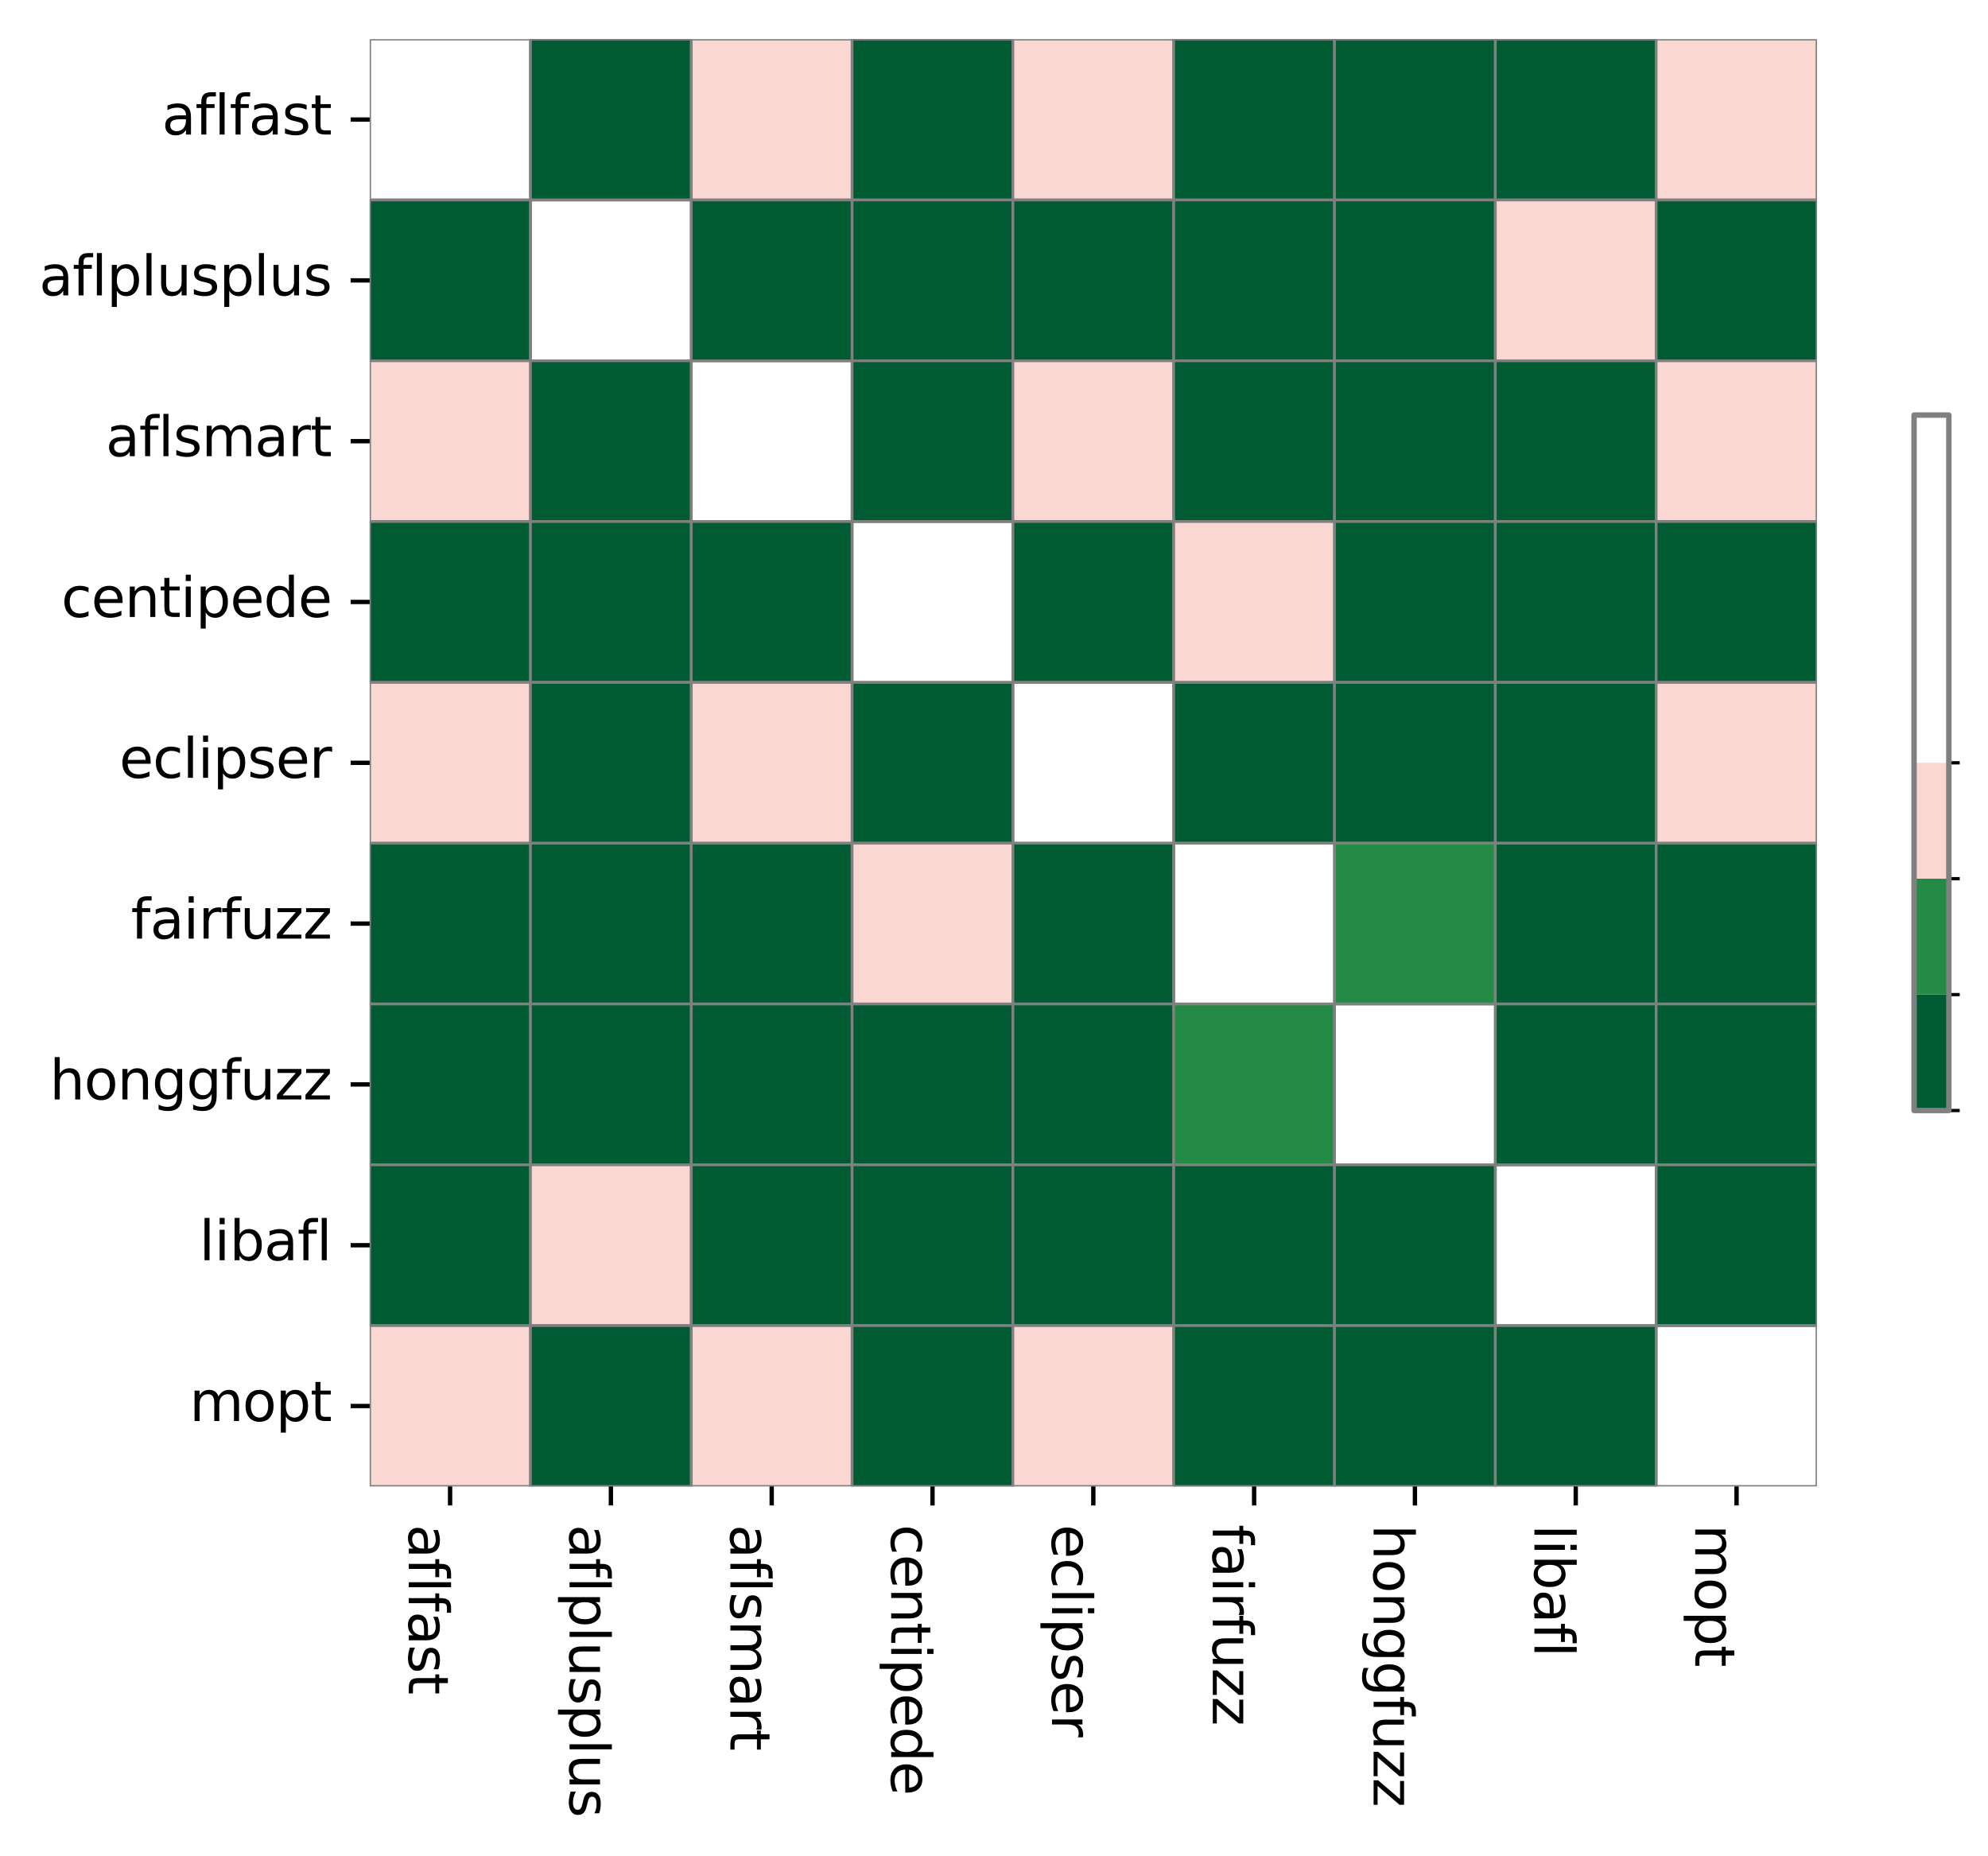 <?xml version="1.0" encoding="utf-8" standalone="no"?>
<!DOCTYPE svg PUBLIC "-//W3C//DTD SVG 1.1//EN"
  "http://www.w3.org/Graphics/SVG/1.1/DTD/svg11.dtd">
<svg xmlns:xlink="http://www.w3.org/1999/xlink" width="365.535pt" height="341.285pt" viewBox="0 0 365.535 341.285" xmlns="http://www.w3.org/2000/svg" version="1.1">
 <defs>
  <style type="text/css">*{stroke-linejoin: round; stroke-linecap: butt}</style>
 </defs>
 <g id="figure_1">
  <g id="patch_1">
   <path d="M 0 341.285 
L 365.535 341.285 
L 365.535 0 
L 0 0 
z
" style="fill: #ffffff"/>
  </g>
  <g id="axes_1">
   <g id="patch_2">
    <path d="M 67.973 273.312 
L 334.085 273.312 
L 334.085 7.2 
L 67.973 7.2 
z
" style="fill: #ffffff"/>
   </g>
   <g id="QuadMesh_1">
    <path d="M 67.973 7.2 
L 97.541 7.2 
L 97.541 36.768 
L 67.973 36.768 
L 67.973 7.2 
" clip-path="url(#p5a00e2834f)" style="fill: none; stroke: #808080; stroke-width: 0.5"/>
    <path d="M 97.541 7.2 
L 127.109 7.2 
L 127.109 36.768 
L 97.541 36.768 
L 97.541 7.2 
" clip-path="url(#p5a00e2834f)" style="fill: #005a32; stroke: #808080; stroke-width: 0.5"/>
    <path d="M 127.109 7.2 
L 156.677 7.2 
L 156.677 36.768 
L 127.109 36.768 
L 127.109 7.2 
" clip-path="url(#p5a00e2834f)" style="fill: #fbd7d4; stroke: #808080; stroke-width: 0.5"/>
    <path d="M 156.677 7.2 
L 186.245 7.2 
L 186.245 36.768 
L 156.677 36.768 
L 156.677 7.2 
" clip-path="url(#p5a00e2834f)" style="fill: #005a32; stroke: #808080; stroke-width: 0.5"/>
    <path d="M 186.245 7.2 
L 215.813 7.2 
L 215.813 36.768 
L 186.245 36.768 
L 186.245 7.2 
" clip-path="url(#p5a00e2834f)" style="fill: #fbd7d4; stroke: #808080; stroke-width: 0.5"/>
    <path d="M 215.813 7.2 
L 245.381 7.2 
L 245.381 36.768 
L 215.813 36.768 
L 215.813 7.2 
" clip-path="url(#p5a00e2834f)" style="fill: #005a32; stroke: #808080; stroke-width: 0.5"/>
    <path d="M 245.381 7.2 
L 274.949 7.2 
L 274.949 36.768 
L 245.381 36.768 
L 245.381 7.2 
" clip-path="url(#p5a00e2834f)" style="fill: #005a32; stroke: #808080; stroke-width: 0.5"/>
    <path d="M 274.949 7.2 
L 304.517 7.2 
L 304.517 36.768 
L 274.949 36.768 
L 274.949 7.2 
" clip-path="url(#p5a00e2834f)" style="fill: #005a32; stroke: #808080; stroke-width: 0.5"/>
    <path d="M 304.517 7.2 
L 334.085 7.2 
L 334.085 36.768 
L 304.517 36.768 
L 304.517 7.2 
" clip-path="url(#p5a00e2834f)" style="fill: #fbd7d4; stroke: #808080; stroke-width: 0.5"/>
    <path d="M 67.973 36.768 
L 97.541 36.768 
L 97.541 66.336 
L 67.973 66.336 
L 67.973 36.768 
" clip-path="url(#p5a00e2834f)" style="fill: #005a32; stroke: #808080; stroke-width: 0.5"/>
    <path d="M 97.541 36.768 
L 127.109 36.768 
L 127.109 66.336 
L 97.541 66.336 
L 97.541 36.768 
" clip-path="url(#p5a00e2834f)" style="fill: none; stroke: #808080; stroke-width: 0.5"/>
    <path d="M 127.109 36.768 
L 156.677 36.768 
L 156.677 66.336 
L 127.109 66.336 
L 127.109 36.768 
" clip-path="url(#p5a00e2834f)" style="fill: #005a32; stroke: #808080; stroke-width: 0.5"/>
    <path d="M 156.677 36.768 
L 186.245 36.768 
L 186.245 66.336 
L 156.677 66.336 
L 156.677 36.768 
" clip-path="url(#p5a00e2834f)" style="fill: #005a32; stroke: #808080; stroke-width: 0.5"/>
    <path d="M 186.245 36.768 
L 215.813 36.768 
L 215.813 66.336 
L 186.245 66.336 
L 186.245 36.768 
" clip-path="url(#p5a00e2834f)" style="fill: #005a32; stroke: #808080; stroke-width: 0.5"/>
    <path d="M 215.813 36.768 
L 245.381 36.768 
L 245.381 66.336 
L 215.813 66.336 
L 215.813 36.768 
" clip-path="url(#p5a00e2834f)" style="fill: #005a32; stroke: #808080; stroke-width: 0.5"/>
    <path d="M 245.381 36.768 
L 274.949 36.768 
L 274.949 66.336 
L 245.381 66.336 
L 245.381 36.768 
" clip-path="url(#p5a00e2834f)" style="fill: #005a32; stroke: #808080; stroke-width: 0.5"/>
    <path d="M 274.949 36.768 
L 304.517 36.768 
L 304.517 66.336 
L 274.949 66.336 
L 274.949 36.768 
" clip-path="url(#p5a00e2834f)" style="fill: #fbd7d4; stroke: #808080; stroke-width: 0.5"/>
    <path d="M 304.517 36.768 
L 334.085 36.768 
L 334.085 66.336 
L 304.517 66.336 
L 304.517 36.768 
" clip-path="url(#p5a00e2834f)" style="fill: #005a32; stroke: #808080; stroke-width: 0.5"/>
    <path d="M 67.973 66.336 
L 97.541 66.336 
L 97.541 95.904 
L 67.973 95.904 
L 67.973 66.336 
" clip-path="url(#p5a00e2834f)" style="fill: #fbd7d4; stroke: #808080; stroke-width: 0.5"/>
    <path d="M 97.541 66.336 
L 127.109 66.336 
L 127.109 95.904 
L 97.541 95.904 
L 97.541 66.336 
" clip-path="url(#p5a00e2834f)" style="fill: #005a32; stroke: #808080; stroke-width: 0.5"/>
    <path d="M 127.109 66.336 
L 156.677 66.336 
L 156.677 95.904 
L 127.109 95.904 
L 127.109 66.336 
" clip-path="url(#p5a00e2834f)" style="fill: none; stroke: #808080; stroke-width: 0.5"/>
    <path d="M 156.677 66.336 
L 186.245 66.336 
L 186.245 95.904 
L 156.677 95.904 
L 156.677 66.336 
" clip-path="url(#p5a00e2834f)" style="fill: #005a32; stroke: #808080; stroke-width: 0.5"/>
    <path d="M 186.245 66.336 
L 215.813 66.336 
L 215.813 95.904 
L 186.245 95.904 
L 186.245 66.336 
" clip-path="url(#p5a00e2834f)" style="fill: #fbd7d4; stroke: #808080; stroke-width: 0.5"/>
    <path d="M 215.813 66.336 
L 245.381 66.336 
L 245.381 95.904 
L 215.813 95.904 
L 215.813 66.336 
" clip-path="url(#p5a00e2834f)" style="fill: #005a32; stroke: #808080; stroke-width: 0.5"/>
    <path d="M 245.381 66.336 
L 274.949 66.336 
L 274.949 95.904 
L 245.381 95.904 
L 245.381 66.336 
" clip-path="url(#p5a00e2834f)" style="fill: #005a32; stroke: #808080; stroke-width: 0.5"/>
    <path d="M 274.949 66.336 
L 304.517 66.336 
L 304.517 95.904 
L 274.949 95.904 
L 274.949 66.336 
" clip-path="url(#p5a00e2834f)" style="fill: #005a32; stroke: #808080; stroke-width: 0.5"/>
    <path d="M 304.517 66.336 
L 334.085 66.336 
L 334.085 95.904 
L 304.517 95.904 
L 304.517 66.336 
" clip-path="url(#p5a00e2834f)" style="fill: #fbd7d4; stroke: #808080; stroke-width: 0.5"/>
    <path d="M 67.973 95.904 
L 97.541 95.904 
L 97.541 125.472 
L 67.973 125.472 
L 67.973 95.904 
" clip-path="url(#p5a00e2834f)" style="fill: #005a32; stroke: #808080; stroke-width: 0.5"/>
    <path d="M 97.541 95.904 
L 127.109 95.904 
L 127.109 125.472 
L 97.541 125.472 
L 97.541 95.904 
" clip-path="url(#p5a00e2834f)" style="fill: #005a32; stroke: #808080; stroke-width: 0.5"/>
    <path d="M 127.109 95.904 
L 156.677 95.904 
L 156.677 125.472 
L 127.109 125.472 
L 127.109 95.904 
" clip-path="url(#p5a00e2834f)" style="fill: #005a32; stroke: #808080; stroke-width: 0.5"/>
    <path d="M 156.677 95.904 
L 186.245 95.904 
L 186.245 125.472 
L 156.677 125.472 
L 156.677 95.904 
" clip-path="url(#p5a00e2834f)" style="fill: none; stroke: #808080; stroke-width: 0.5"/>
    <path d="M 186.245 95.904 
L 215.813 95.904 
L 215.813 125.472 
L 186.245 125.472 
L 186.245 95.904 
" clip-path="url(#p5a00e2834f)" style="fill: #005a32; stroke: #808080; stroke-width: 0.5"/>
    <path d="M 215.813 95.904 
L 245.381 95.904 
L 245.381 125.472 
L 215.813 125.472 
L 215.813 95.904 
" clip-path="url(#p5a00e2834f)" style="fill: #fbd7d4; stroke: #808080; stroke-width: 0.5"/>
    <path d="M 245.381 95.904 
L 274.949 95.904 
L 274.949 125.472 
L 245.381 125.472 
L 245.381 95.904 
" clip-path="url(#p5a00e2834f)" style="fill: #005a32; stroke: #808080; stroke-width: 0.5"/>
    <path d="M 274.949 95.904 
L 304.517 95.904 
L 304.517 125.472 
L 274.949 125.472 
L 274.949 95.904 
" clip-path="url(#p5a00e2834f)" style="fill: #005a32; stroke: #808080; stroke-width: 0.5"/>
    <path d="M 304.517 95.904 
L 334.085 95.904 
L 334.085 125.472 
L 304.517 125.472 
L 304.517 95.904 
" clip-path="url(#p5a00e2834f)" style="fill: #005a32; stroke: #808080; stroke-width: 0.5"/>
    <path d="M 67.973 125.472 
L 97.541 125.472 
L 97.541 155.04 
L 67.973 155.04 
L 67.973 125.472 
" clip-path="url(#p5a00e2834f)" style="fill: #fbd7d4; stroke: #808080; stroke-width: 0.5"/>
    <path d="M 97.541 125.472 
L 127.109 125.472 
L 127.109 155.04 
L 97.541 155.04 
L 97.541 125.472 
" clip-path="url(#p5a00e2834f)" style="fill: #005a32; stroke: #808080; stroke-width: 0.5"/>
    <path d="M 127.109 125.472 
L 156.677 125.472 
L 156.677 155.04 
L 127.109 155.04 
L 127.109 125.472 
" clip-path="url(#p5a00e2834f)" style="fill: #fbd7d4; stroke: #808080; stroke-width: 0.5"/>
    <path d="M 156.677 125.472 
L 186.245 125.472 
L 186.245 155.04 
L 156.677 155.04 
L 156.677 125.472 
" clip-path="url(#p5a00e2834f)" style="fill: #005a32; stroke: #808080; stroke-width: 0.5"/>
    <path d="M 186.245 125.472 
L 215.813 125.472 
L 215.813 155.04 
L 186.245 155.04 
L 186.245 125.472 
" clip-path="url(#p5a00e2834f)" style="fill: none; stroke: #808080; stroke-width: 0.5"/>
    <path d="M 215.813 125.472 
L 245.381 125.472 
L 245.381 155.04 
L 215.813 155.04 
L 215.813 125.472 
" clip-path="url(#p5a00e2834f)" style="fill: #005a32; stroke: #808080; stroke-width: 0.5"/>
    <path d="M 245.381 125.472 
L 274.949 125.472 
L 274.949 155.04 
L 245.381 155.04 
L 245.381 125.472 
" clip-path="url(#p5a00e2834f)" style="fill: #005a32; stroke: #808080; stroke-width: 0.5"/>
    <path d="M 274.949 125.472 
L 304.517 125.472 
L 304.517 155.04 
L 274.949 155.04 
L 274.949 125.472 
" clip-path="url(#p5a00e2834f)" style="fill: #005a32; stroke: #808080; stroke-width: 0.5"/>
    <path d="M 304.517 125.472 
L 334.085 125.472 
L 334.085 155.04 
L 304.517 155.04 
L 304.517 125.472 
" clip-path="url(#p5a00e2834f)" style="fill: #fbd7d4; stroke: #808080; stroke-width: 0.5"/>
    <path d="M 67.973 155.04 
L 97.541 155.04 
L 97.541 184.608 
L 67.973 184.608 
L 67.973 155.04 
" clip-path="url(#p5a00e2834f)" style="fill: #005a32; stroke: #808080; stroke-width: 0.5"/>
    <path d="M 97.541 155.04 
L 127.109 155.04 
L 127.109 184.608 
L 97.541 184.608 
L 97.541 155.04 
" clip-path="url(#p5a00e2834f)" style="fill: #005a32; stroke: #808080; stroke-width: 0.5"/>
    <path d="M 127.109 155.04 
L 156.677 155.04 
L 156.677 184.608 
L 127.109 184.608 
L 127.109 155.04 
" clip-path="url(#p5a00e2834f)" style="fill: #005a32; stroke: #808080; stroke-width: 0.5"/>
    <path d="M 156.677 155.04 
L 186.245 155.04 
L 186.245 184.608 
L 156.677 184.608 
L 156.677 155.04 
" clip-path="url(#p5a00e2834f)" style="fill: #fbd7d4; stroke: #808080; stroke-width: 0.5"/>
    <path d="M 186.245 155.04 
L 215.813 155.04 
L 215.813 184.608 
L 186.245 184.608 
L 186.245 155.04 
" clip-path="url(#p5a00e2834f)" style="fill: #005a32; stroke: #808080; stroke-width: 0.5"/>
    <path d="M 215.813 155.04 
L 245.381 155.04 
L 245.381 184.608 
L 215.813 184.608 
L 215.813 155.04 
" clip-path="url(#p5a00e2834f)" style="fill: none; stroke: #808080; stroke-width: 0.5"/>
    <path d="M 245.381 155.04 
L 274.949 155.04 
L 274.949 184.608 
L 245.381 184.608 
L 245.381 155.04 
" clip-path="url(#p5a00e2834f)" style="fill: #238b45; stroke: #808080; stroke-width: 0.5"/>
    <path d="M 274.949 155.04 
L 304.517 155.04 
L 304.517 184.608 
L 274.949 184.608 
L 274.949 155.04 
" clip-path="url(#p5a00e2834f)" style="fill: #005a32; stroke: #808080; stroke-width: 0.5"/>
    <path d="M 304.517 155.04 
L 334.085 155.04 
L 334.085 184.608 
L 304.517 184.608 
L 304.517 155.04 
" clip-path="url(#p5a00e2834f)" style="fill: #005a32; stroke: #808080; stroke-width: 0.5"/>
    <path d="M 67.973 184.608 
L 97.541 184.608 
L 97.541 214.176 
L 67.973 214.176 
L 67.973 184.608 
" clip-path="url(#p5a00e2834f)" style="fill: #005a32; stroke: #808080; stroke-width: 0.5"/>
    <path d="M 97.541 184.608 
L 127.109 184.608 
L 127.109 214.176 
L 97.541 214.176 
L 97.541 184.608 
" clip-path="url(#p5a00e2834f)" style="fill: #005a32; stroke: #808080; stroke-width: 0.5"/>
    <path d="M 127.109 184.608 
L 156.677 184.608 
L 156.677 214.176 
L 127.109 214.176 
L 127.109 184.608 
" clip-path="url(#p5a00e2834f)" style="fill: #005a32; stroke: #808080; stroke-width: 0.5"/>
    <path d="M 156.677 184.608 
L 186.245 184.608 
L 186.245 214.176 
L 156.677 214.176 
L 156.677 184.608 
" clip-path="url(#p5a00e2834f)" style="fill: #005a32; stroke: #808080; stroke-width: 0.5"/>
    <path d="M 186.245 184.608 
L 215.813 184.608 
L 215.813 214.176 
L 186.245 214.176 
L 186.245 184.608 
" clip-path="url(#p5a00e2834f)" style="fill: #005a32; stroke: #808080; stroke-width: 0.5"/>
    <path d="M 215.813 184.608 
L 245.381 184.608 
L 245.381 214.176 
L 215.813 214.176 
L 215.813 184.608 
" clip-path="url(#p5a00e2834f)" style="fill: #238b45; stroke: #808080; stroke-width: 0.5"/>
    <path d="M 245.381 184.608 
L 274.949 184.608 
L 274.949 214.176 
L 245.381 214.176 
L 245.381 184.608 
" clip-path="url(#p5a00e2834f)" style="fill: none; stroke: #808080; stroke-width: 0.5"/>
    <path d="M 274.949 184.608 
L 304.517 184.608 
L 304.517 214.176 
L 274.949 214.176 
L 274.949 184.608 
" clip-path="url(#p5a00e2834f)" style="fill: #005a32; stroke: #808080; stroke-width: 0.5"/>
    <path d="M 304.517 184.608 
L 334.085 184.608 
L 334.085 214.176 
L 304.517 214.176 
L 304.517 184.608 
" clip-path="url(#p5a00e2834f)" style="fill: #005a32; stroke: #808080; stroke-width: 0.5"/>
    <path d="M 67.973 214.176 
L 97.541 214.176 
L 97.541 243.744 
L 67.973 243.744 
L 67.973 214.176 
" clip-path="url(#p5a00e2834f)" style="fill: #005a32; stroke: #808080; stroke-width: 0.5"/>
    <path d="M 97.541 214.176 
L 127.109 214.176 
L 127.109 243.744 
L 97.541 243.744 
L 97.541 214.176 
" clip-path="url(#p5a00e2834f)" style="fill: #fbd7d4; stroke: #808080; stroke-width: 0.5"/>
    <path d="M 127.109 214.176 
L 156.677 214.176 
L 156.677 243.744 
L 127.109 243.744 
L 127.109 214.176 
" clip-path="url(#p5a00e2834f)" style="fill: #005a32; stroke: #808080; stroke-width: 0.5"/>
    <path d="M 156.677 214.176 
L 186.245 214.176 
L 186.245 243.744 
L 156.677 243.744 
L 156.677 214.176 
" clip-path="url(#p5a00e2834f)" style="fill: #005a32; stroke: #808080; stroke-width: 0.5"/>
    <path d="M 186.245 214.176 
L 215.813 214.176 
L 215.813 243.744 
L 186.245 243.744 
L 186.245 214.176 
" clip-path="url(#p5a00e2834f)" style="fill: #005a32; stroke: #808080; stroke-width: 0.5"/>
    <path d="M 215.813 214.176 
L 245.381 214.176 
L 245.381 243.744 
L 215.813 243.744 
L 215.813 214.176 
" clip-path="url(#p5a00e2834f)" style="fill: #005a32; stroke: #808080; stroke-width: 0.5"/>
    <path d="M 245.381 214.176 
L 274.949 214.176 
L 274.949 243.744 
L 245.381 243.744 
L 245.381 214.176 
" clip-path="url(#p5a00e2834f)" style="fill: #005a32; stroke: #808080; stroke-width: 0.5"/>
    <path d="M 274.949 214.176 
L 304.517 214.176 
L 304.517 243.744 
L 274.949 243.744 
L 274.949 214.176 
" clip-path="url(#p5a00e2834f)" style="fill: none; stroke: #808080; stroke-width: 0.5"/>
    <path d="M 304.517 214.176 
L 334.085 214.176 
L 334.085 243.744 
L 304.517 243.744 
L 304.517 214.176 
" clip-path="url(#p5a00e2834f)" style="fill: #005a32; stroke: #808080; stroke-width: 0.5"/>
    <path d="M 67.973 243.744 
L 97.541 243.744 
L 97.541 273.312 
L 67.973 273.312 
L 67.973 243.744 
" clip-path="url(#p5a00e2834f)" style="fill: #fbd7d4; stroke: #808080; stroke-width: 0.5"/>
    <path d="M 97.541 243.744 
L 127.109 243.744 
L 127.109 273.312 
L 97.541 273.312 
L 97.541 243.744 
" clip-path="url(#p5a00e2834f)" style="fill: #005a32; stroke: #808080; stroke-width: 0.5"/>
    <path d="M 127.109 243.744 
L 156.677 243.744 
L 156.677 273.312 
L 127.109 273.312 
L 127.109 243.744 
" clip-path="url(#p5a00e2834f)" style="fill: #fbd7d4; stroke: #808080; stroke-width: 0.5"/>
    <path d="M 156.677 243.744 
L 186.245 243.744 
L 186.245 273.312 
L 156.677 273.312 
L 156.677 243.744 
" clip-path="url(#p5a00e2834f)" style="fill: #005a32; stroke: #808080; stroke-width: 0.5"/>
    <path d="M 186.245 243.744 
L 215.813 243.744 
L 215.813 273.312 
L 186.245 273.312 
L 186.245 243.744 
" clip-path="url(#p5a00e2834f)" style="fill: #fbd7d4; stroke: #808080; stroke-width: 0.5"/>
    <path d="M 215.813 243.744 
L 245.381 243.744 
L 245.381 273.312 
L 215.813 273.312 
L 215.813 243.744 
" clip-path="url(#p5a00e2834f)" style="fill: #005a32; stroke: #808080; stroke-width: 0.5"/>
    <path d="M 245.381 243.744 
L 274.949 243.744 
L 274.949 273.312 
L 245.381 273.312 
L 245.381 243.744 
" clip-path="url(#p5a00e2834f)" style="fill: #005a32; stroke: #808080; stroke-width: 0.5"/>
    <path d="M 274.949 243.744 
L 304.517 243.744 
L 304.517 273.312 
L 274.949 273.312 
L 274.949 243.744 
" clip-path="url(#p5a00e2834f)" style="fill: #005a32; stroke: #808080; stroke-width: 0.5"/>
    <path d="M 304.517 243.744 
L 334.085 243.744 
L 334.085 273.312 
L 304.517 273.312 
L 304.517 243.744 
" clip-path="url(#p5a00e2834f)" style="fill: none; stroke: #808080; stroke-width: 0.5"/>
   </g>
   <g id="matplotlib.axis_1">
    <g id="xtick_1">
     <g id="line2d_1">
      <defs>
       <path id="m4190678ac4" d="M 0 0 
L 0 3.5 
" style="stroke: #000000; stroke-width: 0.8"/>
      </defs>
      <g>
       <use xlink:href="#m4190678ac4" x="82.757" y="273.312" style="stroke: #000000; stroke-width: 0.8"/>
      </g>
     </g>
     <g id="text_1">
      <!-- aflfast -->
      <g transform="translate(75.159 280.312) rotate(-270) scale(0.1 -0.1)">
       <defs>
        <path id="DejaVuSans-61" d="M 2194 1759 
Q 1497 1759 1228 1600 
Q 959 1441 959 1056 
Q 959 750 1161 570 
Q 1363 391 1709 391 
Q 2188 391 2477 730 
Q 2766 1069 2766 1631 
L 2766 1759 
L 2194 1759 
z
M 3341 1997 
L 3341 0 
L 2766 0 
L 2766 531 
Q 2569 213 2275 61 
Q 1981 -91 1556 -91 
Q 1019 -91 701 211 
Q 384 513 384 1019 
Q 384 1609 779 1909 
Q 1175 2209 1959 2209 
L 2766 2209 
L 2766 2266 
Q 2766 2663 2505 2880 
Q 2244 3097 1772 3097 
Q 1472 3097 1187 3025 
Q 903 2953 641 2809 
L 641 3341 
Q 956 3463 1253 3523 
Q 1550 3584 1831 3584 
Q 2591 3584 2966 3190 
Q 3341 2797 3341 1997 
z
" transform="scale(0.016)"/>
        <path id="DejaVuSans-66" d="M 2375 4863 
L 2375 4384 
L 1825 4384 
Q 1516 4384 1395 4259 
Q 1275 4134 1275 3809 
L 1275 3500 
L 2222 3500 
L 2222 3053 
L 1275 3053 
L 1275 0 
L 697 0 
L 697 3053 
L 147 3053 
L 147 3500 
L 697 3500 
L 697 3744 
Q 697 4328 969 4595 
Q 1241 4863 1831 4863 
L 2375 4863 
z
" transform="scale(0.016)"/>
        <path id="DejaVuSans-6c" d="M 603 4863 
L 1178 4863 
L 1178 0 
L 603 0 
L 603 4863 
z
" transform="scale(0.016)"/>
        <path id="DejaVuSans-73" d="M 2834 3397 
L 2834 2853 
Q 2591 2978 2328 3040 
Q 2066 3103 1784 3103 
Q 1356 3103 1142 2972 
Q 928 2841 928 2578 
Q 928 2378 1081 2264 
Q 1234 2150 1697 2047 
L 1894 2003 
Q 2506 1872 2764 1633 
Q 3022 1394 3022 966 
Q 3022 478 2636 193 
Q 2250 -91 1575 -91 
Q 1294 -91 989 -36 
Q 684 19 347 128 
L 347 722 
Q 666 556 975 473 
Q 1284 391 1588 391 
Q 1994 391 2212 530 
Q 2431 669 2431 922 
Q 2431 1156 2273 1281 
Q 2116 1406 1581 1522 
L 1381 1569 
Q 847 1681 609 1914 
Q 372 2147 372 2553 
Q 372 3047 722 3315 
Q 1072 3584 1716 3584 
Q 2034 3584 2315 3537 
Q 2597 3491 2834 3397 
z
" transform="scale(0.016)"/>
        <path id="DejaVuSans-74" d="M 1172 4494 
L 1172 3500 
L 2356 3500 
L 2356 3053 
L 1172 3053 
L 1172 1153 
Q 1172 725 1289 603 
Q 1406 481 1766 481 
L 2356 481 
L 2356 0 
L 1766 0 
Q 1100 0 847 248 
Q 594 497 594 1153 
L 594 3053 
L 172 3053 
L 172 3500 
L 594 3500 
L 594 4494 
L 1172 4494 
z
" transform="scale(0.016)"/>
       </defs>
       <use xlink:href="#DejaVuSans-61"/>
       <use xlink:href="#DejaVuSans-66" x="61.279"/>
       <use xlink:href="#DejaVuSans-6c" x="96.484"/>
       <use xlink:href="#DejaVuSans-66" x="124.268"/>
       <use xlink:href="#DejaVuSans-61" x="159.473"/>
       <use xlink:href="#DejaVuSans-73" x="220.752"/>
       <use xlink:href="#DejaVuSans-74" x="272.852"/>
      </g>
     </g>
    </g>
    <g id="xtick_2">
     <g id="line2d_2">
      <g>
       <use xlink:href="#m4190678ac4" x="112.325" y="273.312" style="stroke: #000000; stroke-width: 0.8"/>
      </g>
     </g>
     <g id="text_2">
      <!-- aflplusplus -->
      <g transform="translate(104.727 280.312) rotate(-270) scale(0.1 -0.1)">
       <defs>
        <path id="DejaVuSans-70" d="M 1159 525 
L 1159 -1331 
L 581 -1331 
L 581 3500 
L 1159 3500 
L 1159 2969 
Q 1341 3281 1617 3432 
Q 1894 3584 2278 3584 
Q 2916 3584 3314 3078 
Q 3713 2572 3713 1747 
Q 3713 922 3314 415 
Q 2916 -91 2278 -91 
Q 1894 -91 1617 61 
Q 1341 213 1159 525 
z
M 3116 1747 
Q 3116 2381 2855 2742 
Q 2594 3103 2138 3103 
Q 1681 3103 1420 2742 
Q 1159 2381 1159 1747 
Q 1159 1113 1420 752 
Q 1681 391 2138 391 
Q 2594 391 2855 752 
Q 3116 1113 3116 1747 
z
" transform="scale(0.016)"/>
        <path id="DejaVuSans-75" d="M 544 1381 
L 544 3500 
L 1119 3500 
L 1119 1403 
Q 1119 906 1312 657 
Q 1506 409 1894 409 
Q 2359 409 2629 706 
Q 2900 1003 2900 1516 
L 2900 3500 
L 3475 3500 
L 3475 0 
L 2900 0 
L 2900 538 
Q 2691 219 2414 64 
Q 2138 -91 1772 -91 
Q 1169 -91 856 284 
Q 544 659 544 1381 
z
M 1991 3584 
L 1991 3584 
z
" transform="scale(0.016)"/>
       </defs>
       <use xlink:href="#DejaVuSans-61"/>
       <use xlink:href="#DejaVuSans-66" x="61.279"/>
       <use xlink:href="#DejaVuSans-6c" x="96.484"/>
       <use xlink:href="#DejaVuSans-70" x="124.268"/>
       <use xlink:href="#DejaVuSans-6c" x="187.744"/>
       <use xlink:href="#DejaVuSans-75" x="215.527"/>
       <use xlink:href="#DejaVuSans-73" x="278.906"/>
       <use xlink:href="#DejaVuSans-70" x="331.006"/>
       <use xlink:href="#DejaVuSans-6c" x="394.482"/>
       <use xlink:href="#DejaVuSans-75" x="422.266"/>
       <use xlink:href="#DejaVuSans-73" x="485.645"/>
      </g>
     </g>
    </g>
    <g id="xtick_3">
     <g id="line2d_3">
      <g>
       <use xlink:href="#m4190678ac4" x="141.893" y="273.312" style="stroke: #000000; stroke-width: 0.8"/>
      </g>
     </g>
     <g id="text_3">
      <!-- aflsmart -->
      <g transform="translate(134.295 280.312) rotate(-270) scale(0.1 -0.1)">
       <defs>
        <path id="DejaVuSans-6d" d="M 3328 2828 
Q 3544 3216 3844 3400 
Q 4144 3584 4550 3584 
Q 5097 3584 5394 3201 
Q 5691 2819 5691 2113 
L 5691 0 
L 5113 0 
L 5113 2094 
Q 5113 2597 4934 2840 
Q 4756 3084 4391 3084 
Q 3944 3084 3684 2787 
Q 3425 2491 3425 1978 
L 3425 0 
L 2847 0 
L 2847 2094 
Q 2847 2600 2669 2842 
Q 2491 3084 2119 3084 
Q 1678 3084 1418 2786 
Q 1159 2488 1159 1978 
L 1159 0 
L 581 0 
L 581 3500 
L 1159 3500 
L 1159 2956 
Q 1356 3278 1631 3431 
Q 1906 3584 2284 3584 
Q 2666 3584 2933 3390 
Q 3200 3197 3328 2828 
z
" transform="scale(0.016)"/>
        <path id="DejaVuSans-72" d="M 2631 2963 
Q 2534 3019 2420 3045 
Q 2306 3072 2169 3072 
Q 1681 3072 1420 2755 
Q 1159 2438 1159 1844 
L 1159 0 
L 581 0 
L 581 3500 
L 1159 3500 
L 1159 2956 
Q 1341 3275 1631 3429 
Q 1922 3584 2338 3584 
Q 2397 3584 2469 3576 
Q 2541 3569 2628 3553 
L 2631 2963 
z
" transform="scale(0.016)"/>
       </defs>
       <use xlink:href="#DejaVuSans-61"/>
       <use xlink:href="#DejaVuSans-66" x="61.279"/>
       <use xlink:href="#DejaVuSans-6c" x="96.484"/>
       <use xlink:href="#DejaVuSans-73" x="124.268"/>
       <use xlink:href="#DejaVuSans-6d" x="176.367"/>
       <use xlink:href="#DejaVuSans-61" x="273.779"/>
       <use xlink:href="#DejaVuSans-72" x="335.059"/>
       <use xlink:href="#DejaVuSans-74" x="376.172"/>
      </g>
     </g>
    </g>
    <g id="xtick_4">
     <g id="line2d_4">
      <g>
       <use xlink:href="#m4190678ac4" x="171.461" y="273.312" style="stroke: #000000; stroke-width: 0.8"/>
      </g>
     </g>
     <g id="text_4">
      <!-- centipede -->
      <g transform="translate(163.863 280.312) rotate(-270) scale(0.1 -0.1)">
       <defs>
        <path id="DejaVuSans-63" d="M 3122 3366 
L 3122 2828 
Q 2878 2963 2633 3030 
Q 2388 3097 2138 3097 
Q 1578 3097 1268 2742 
Q 959 2388 959 1747 
Q 959 1106 1268 751 
Q 1578 397 2138 397 
Q 2388 397 2633 464 
Q 2878 531 3122 666 
L 3122 134 
Q 2881 22 2623 -34 
Q 2366 -91 2075 -91 
Q 1284 -91 818 406 
Q 353 903 353 1747 
Q 353 2603 823 3093 
Q 1294 3584 2113 3584 
Q 2378 3584 2631 3529 
Q 2884 3475 3122 3366 
z
" transform="scale(0.016)"/>
        <path id="DejaVuSans-65" d="M 3597 1894 
L 3597 1613 
L 953 1613 
Q 991 1019 1311 708 
Q 1631 397 2203 397 
Q 2534 397 2845 478 
Q 3156 559 3463 722 
L 3463 178 
Q 3153 47 2828 -22 
Q 2503 -91 2169 -91 
Q 1331 -91 842 396 
Q 353 884 353 1716 
Q 353 2575 817 3079 
Q 1281 3584 2069 3584 
Q 2775 3584 3186 3129 
Q 3597 2675 3597 1894 
z
M 3022 2063 
Q 3016 2534 2758 2815 
Q 2500 3097 2075 3097 
Q 1594 3097 1305 2825 
Q 1016 2553 972 2059 
L 3022 2063 
z
" transform="scale(0.016)"/>
        <path id="DejaVuSans-6e" d="M 3513 2113 
L 3513 0 
L 2938 0 
L 2938 2094 
Q 2938 2591 2744 2837 
Q 2550 3084 2163 3084 
Q 1697 3084 1428 2787 
Q 1159 2491 1159 1978 
L 1159 0 
L 581 0 
L 581 3500 
L 1159 3500 
L 1159 2956 
Q 1366 3272 1645 3428 
Q 1925 3584 2291 3584 
Q 2894 3584 3203 3211 
Q 3513 2838 3513 2113 
z
" transform="scale(0.016)"/>
        <path id="DejaVuSans-69" d="M 603 3500 
L 1178 3500 
L 1178 0 
L 603 0 
L 603 3500 
z
M 603 4863 
L 1178 4863 
L 1178 4134 
L 603 4134 
L 603 4863 
z
" transform="scale(0.016)"/>
        <path id="DejaVuSans-64" d="M 2906 2969 
L 2906 4863 
L 3481 4863 
L 3481 0 
L 2906 0 
L 2906 525 
Q 2725 213 2448 61 
Q 2172 -91 1784 -91 
Q 1150 -91 751 415 
Q 353 922 353 1747 
Q 353 2572 751 3078 
Q 1150 3584 1784 3584 
Q 2172 3584 2448 3432 
Q 2725 3281 2906 2969 
z
M 947 1747 
Q 947 1113 1208 752 
Q 1469 391 1925 391 
Q 2381 391 2643 752 
Q 2906 1113 2906 1747 
Q 2906 2381 2643 2742 
Q 2381 3103 1925 3103 
Q 1469 3103 1208 2742 
Q 947 2381 947 1747 
z
" transform="scale(0.016)"/>
       </defs>
       <use xlink:href="#DejaVuSans-63"/>
       <use xlink:href="#DejaVuSans-65" x="54.98"/>
       <use xlink:href="#DejaVuSans-6e" x="116.504"/>
       <use xlink:href="#DejaVuSans-74" x="179.883"/>
       <use xlink:href="#DejaVuSans-69" x="219.092"/>
       <use xlink:href="#DejaVuSans-70" x="246.875"/>
       <use xlink:href="#DejaVuSans-65" x="310.352"/>
       <use xlink:href="#DejaVuSans-64" x="371.875"/>
       <use xlink:href="#DejaVuSans-65" x="435.352"/>
      </g>
     </g>
    </g>
    <g id="xtick_5">
     <g id="line2d_5">
      <g>
       <use xlink:href="#m4190678ac4" x="201.029" y="273.312" style="stroke: #000000; stroke-width: 0.8"/>
      </g>
     </g>
     <g id="text_5">
      <!-- eclipser -->
      <g transform="translate(193.431 280.312) rotate(-270) scale(0.1 -0.1)">
       <use xlink:href="#DejaVuSans-65"/>
       <use xlink:href="#DejaVuSans-63" x="61.523"/>
       <use xlink:href="#DejaVuSans-6c" x="116.504"/>
       <use xlink:href="#DejaVuSans-69" x="144.287"/>
       <use xlink:href="#DejaVuSans-70" x="172.07"/>
       <use xlink:href="#DejaVuSans-73" x="235.547"/>
       <use xlink:href="#DejaVuSans-65" x="287.646"/>
       <use xlink:href="#DejaVuSans-72" x="349.17"/>
      </g>
     </g>
    </g>
    <g id="xtick_6">
     <g id="line2d_6">
      <g>
       <use xlink:href="#m4190678ac4" x="230.597" y="273.312" style="stroke: #000000; stroke-width: 0.8"/>
      </g>
     </g>
     <g id="text_6">
      <!-- fairfuzz -->
      <g transform="translate(222.999 280.312) rotate(-270) scale(0.1 -0.1)">
       <defs>
        <path id="DejaVuSans-7a" d="M 353 3500 
L 3084 3500 
L 3084 2975 
L 922 459 
L 3084 459 
L 3084 0 
L 275 0 
L 275 525 
L 2438 3041 
L 353 3041 
L 353 3500 
z
" transform="scale(0.016)"/>
       </defs>
       <use xlink:href="#DejaVuSans-66"/>
       <use xlink:href="#DejaVuSans-61" x="35.205"/>
       <use xlink:href="#DejaVuSans-69" x="96.484"/>
       <use xlink:href="#DejaVuSans-72" x="124.268"/>
       <use xlink:href="#DejaVuSans-66" x="165.381"/>
       <use xlink:href="#DejaVuSans-75" x="200.586"/>
       <use xlink:href="#DejaVuSans-7a" x="263.965"/>
       <use xlink:href="#DejaVuSans-7a" x="316.455"/>
      </g>
     </g>
    </g>
    <g id="xtick_7">
     <g id="line2d_7">
      <g>
       <use xlink:href="#m4190678ac4" x="260.165" y="273.312" style="stroke: #000000; stroke-width: 0.8"/>
      </g>
     </g>
     <g id="text_7">
      <!-- honggfuzz -->
      <g transform="translate(252.567 280.312) rotate(-270) scale(0.1 -0.1)">
       <defs>
        <path id="DejaVuSans-68" d="M 3513 2113 
L 3513 0 
L 2938 0 
L 2938 2094 
Q 2938 2591 2744 2837 
Q 2550 3084 2163 3084 
Q 1697 3084 1428 2787 
Q 1159 2491 1159 1978 
L 1159 0 
L 581 0 
L 581 4863 
L 1159 4863 
L 1159 2956 
Q 1366 3272 1645 3428 
Q 1925 3584 2291 3584 
Q 2894 3584 3203 3211 
Q 3513 2838 3513 2113 
z
" transform="scale(0.016)"/>
        <path id="DejaVuSans-6f" d="M 1959 3097 
Q 1497 3097 1228 2736 
Q 959 2375 959 1747 
Q 959 1119 1226 758 
Q 1494 397 1959 397 
Q 2419 397 2687 759 
Q 2956 1122 2956 1747 
Q 2956 2369 2687 2733 
Q 2419 3097 1959 3097 
z
M 1959 3584 
Q 2709 3584 3137 3096 
Q 3566 2609 3566 1747 
Q 3566 888 3137 398 
Q 2709 -91 1959 -91 
Q 1206 -91 779 398 
Q 353 888 353 1747 
Q 353 2609 779 3096 
Q 1206 3584 1959 3584 
z
" transform="scale(0.016)"/>
        <path id="DejaVuSans-67" d="M 2906 1791 
Q 2906 2416 2648 2759 
Q 2391 3103 1925 3103 
Q 1463 3103 1205 2759 
Q 947 2416 947 1791 
Q 947 1169 1205 825 
Q 1463 481 1925 481 
Q 2391 481 2648 825 
Q 2906 1169 2906 1791 
z
M 3481 434 
Q 3481 -459 3084 -895 
Q 2688 -1331 1869 -1331 
Q 1566 -1331 1297 -1286 
Q 1028 -1241 775 -1147 
L 775 -588 
Q 1028 -725 1275 -790 
Q 1522 -856 1778 -856 
Q 2344 -856 2625 -561 
Q 2906 -266 2906 331 
L 2906 616 
Q 2728 306 2450 153 
Q 2172 0 1784 0 
Q 1141 0 747 490 
Q 353 981 353 1791 
Q 353 2603 747 3093 
Q 1141 3584 1784 3584 
Q 2172 3584 2450 3431 
Q 2728 3278 2906 2969 
L 2906 3500 
L 3481 3500 
L 3481 434 
z
" transform="scale(0.016)"/>
       </defs>
       <use xlink:href="#DejaVuSans-68"/>
       <use xlink:href="#DejaVuSans-6f" x="63.379"/>
       <use xlink:href="#DejaVuSans-6e" x="124.561"/>
       <use xlink:href="#DejaVuSans-67" x="187.939"/>
       <use xlink:href="#DejaVuSans-67" x="251.416"/>
       <use xlink:href="#DejaVuSans-66" x="314.893"/>
       <use xlink:href="#DejaVuSans-75" x="350.098"/>
       <use xlink:href="#DejaVuSans-7a" x="413.477"/>
       <use xlink:href="#DejaVuSans-7a" x="465.967"/>
      </g>
     </g>
    </g>
    <g id="xtick_8">
     <g id="line2d_8">
      <g>
       <use xlink:href="#m4190678ac4" x="289.733" y="273.312" style="stroke: #000000; stroke-width: 0.8"/>
      </g>
     </g>
     <g id="text_8">
      <!-- libafl -->
      <g transform="translate(282.135 280.312) rotate(-270) scale(0.1 -0.1)">
       <defs>
        <path id="DejaVuSans-62" d="M 3116 1747 
Q 3116 2381 2855 2742 
Q 2594 3103 2138 3103 
Q 1681 3103 1420 2742 
Q 1159 2381 1159 1747 
Q 1159 1113 1420 752 
Q 1681 391 2138 391 
Q 2594 391 2855 752 
Q 3116 1113 3116 1747 
z
M 1159 2969 
Q 1341 3281 1617 3432 
Q 1894 3584 2278 3584 
Q 2916 3584 3314 3078 
Q 3713 2572 3713 1747 
Q 3713 922 3314 415 
Q 2916 -91 2278 -91 
Q 1894 -91 1617 61 
Q 1341 213 1159 525 
L 1159 0 
L 581 0 
L 581 4863 
L 1159 4863 
L 1159 2969 
z
" transform="scale(0.016)"/>
       </defs>
       <use xlink:href="#DejaVuSans-6c"/>
       <use xlink:href="#DejaVuSans-69" x="27.783"/>
       <use xlink:href="#DejaVuSans-62" x="55.566"/>
       <use xlink:href="#DejaVuSans-61" x="119.043"/>
       <use xlink:href="#DejaVuSans-66" x="180.322"/>
       <use xlink:href="#DejaVuSans-6c" x="215.527"/>
      </g>
     </g>
    </g>
    <g id="xtick_9">
     <g id="line2d_9">
      <g>
       <use xlink:href="#m4190678ac4" x="319.301" y="273.312" style="stroke: #000000; stroke-width: 0.8"/>
      </g>
     </g>
     <g id="text_9">
      <!-- mopt -->
      <g transform="translate(311.703 280.312) rotate(-270) scale(0.1 -0.1)">
       <use xlink:href="#DejaVuSans-6d"/>
       <use xlink:href="#DejaVuSans-6f" x="97.412"/>
       <use xlink:href="#DejaVuSans-70" x="158.594"/>
       <use xlink:href="#DejaVuSans-74" x="222.07"/>
      </g>
     </g>
    </g>
   </g>
   <g id="matplotlib.axis_2">
    <g id="ytick_1">
     <g id="line2d_10">
      <defs>
       <path id="m2e28024c28" d="M 0 0 
L -3.5 0 
" style="stroke: #000000; stroke-width: 0.8"/>
      </defs>
      <g>
       <use xlink:href="#m2e28024c28" x="67.973" y="21.984" style="stroke: #000000; stroke-width: 0.8"/>
      </g>
     </g>
     <g id="text_10">
      <!-- aflfast -->
      <g transform="translate(29.769 24.743) scale(0.1 -0.1)">
       <use xlink:href="#DejaVuSans-61"/>
       <use xlink:href="#DejaVuSans-66" x="61.279"/>
       <use xlink:href="#DejaVuSans-6c" x="96.484"/>
       <use xlink:href="#DejaVuSans-66" x="124.268"/>
       <use xlink:href="#DejaVuSans-61" x="159.473"/>
       <use xlink:href="#DejaVuSans-73" x="220.752"/>
       <use xlink:href="#DejaVuSans-74" x="272.852"/>
      </g>
     </g>
    </g>
    <g id="ytick_2">
     <g id="line2d_11">
      <g>
       <use xlink:href="#m2e28024c28" x="67.973" y="51.552" style="stroke: #000000; stroke-width: 0.8"/>
      </g>
     </g>
     <g id="text_11">
      <!-- aflplusplus -->
      <g transform="translate(7.2 54.311) scale(0.1 -0.1)">
       <use xlink:href="#DejaVuSans-61"/>
       <use xlink:href="#DejaVuSans-66" x="61.279"/>
       <use xlink:href="#DejaVuSans-6c" x="96.484"/>
       <use xlink:href="#DejaVuSans-70" x="124.268"/>
       <use xlink:href="#DejaVuSans-6c" x="187.744"/>
       <use xlink:href="#DejaVuSans-75" x="215.527"/>
       <use xlink:href="#DejaVuSans-73" x="278.906"/>
       <use xlink:href="#DejaVuSans-70" x="331.006"/>
       <use xlink:href="#DejaVuSans-6c" x="394.482"/>
       <use xlink:href="#DejaVuSans-75" x="422.266"/>
       <use xlink:href="#DejaVuSans-73" x="485.645"/>
      </g>
     </g>
    </g>
    <g id="ytick_3">
     <g id="line2d_12">
      <g>
       <use xlink:href="#m2e28024c28" x="67.973" y="81.12" style="stroke: #000000; stroke-width: 0.8"/>
      </g>
     </g>
     <g id="text_12">
      <!-- aflsmart -->
      <g transform="translate(19.438 83.879) scale(0.1 -0.1)">
       <use xlink:href="#DejaVuSans-61"/>
       <use xlink:href="#DejaVuSans-66" x="61.279"/>
       <use xlink:href="#DejaVuSans-6c" x="96.484"/>
       <use xlink:href="#DejaVuSans-73" x="124.268"/>
       <use xlink:href="#DejaVuSans-6d" x="176.367"/>
       <use xlink:href="#DejaVuSans-61" x="273.779"/>
       <use xlink:href="#DejaVuSans-72" x="335.059"/>
       <use xlink:href="#DejaVuSans-74" x="376.172"/>
      </g>
     </g>
    </g>
    <g id="ytick_4">
     <g id="line2d_13">
      <g>
       <use xlink:href="#m2e28024c28" x="67.973" y="110.688" style="stroke: #000000; stroke-width: 0.8"/>
      </g>
     </g>
     <g id="text_13">
      <!-- centipede -->
      <g transform="translate(11.283 113.447) scale(0.1 -0.1)">
       <use xlink:href="#DejaVuSans-63"/>
       <use xlink:href="#DejaVuSans-65" x="54.98"/>
       <use xlink:href="#DejaVuSans-6e" x="116.504"/>
       <use xlink:href="#DejaVuSans-74" x="179.883"/>
       <use xlink:href="#DejaVuSans-69" x="219.092"/>
       <use xlink:href="#DejaVuSans-70" x="246.875"/>
       <use xlink:href="#DejaVuSans-65" x="310.352"/>
       <use xlink:href="#DejaVuSans-64" x="371.875"/>
       <use xlink:href="#DejaVuSans-65" x="435.352"/>
      </g>
     </g>
    </g>
    <g id="ytick_5">
     <g id="line2d_14">
      <g>
       <use xlink:href="#m2e28024c28" x="67.973" y="140.256" style="stroke: #000000; stroke-width: 0.8"/>
      </g>
     </g>
     <g id="text_14">
      <!-- eclipser -->
      <g transform="translate(21.944 143.015) scale(0.1 -0.1)">
       <use xlink:href="#DejaVuSans-65"/>
       <use xlink:href="#DejaVuSans-63" x="61.523"/>
       <use xlink:href="#DejaVuSans-6c" x="116.504"/>
       <use xlink:href="#DejaVuSans-69" x="144.287"/>
       <use xlink:href="#DejaVuSans-70" x="172.07"/>
       <use xlink:href="#DejaVuSans-73" x="235.547"/>
       <use xlink:href="#DejaVuSans-65" x="287.646"/>
       <use xlink:href="#DejaVuSans-72" x="349.17"/>
      </g>
     </g>
    </g>
    <g id="ytick_6">
     <g id="line2d_15">
      <g>
       <use xlink:href="#m2e28024c28" x="67.973" y="169.824" style="stroke: #000000; stroke-width: 0.8"/>
      </g>
     </g>
     <g id="text_15">
      <!-- fairfuzz -->
      <g transform="translate(24.081 172.583) scale(0.1 -0.1)">
       <use xlink:href="#DejaVuSans-66"/>
       <use xlink:href="#DejaVuSans-61" x="35.205"/>
       <use xlink:href="#DejaVuSans-69" x="96.484"/>
       <use xlink:href="#DejaVuSans-72" x="124.268"/>
       <use xlink:href="#DejaVuSans-66" x="165.381"/>
       <use xlink:href="#DejaVuSans-75" x="200.586"/>
       <use xlink:href="#DejaVuSans-7a" x="263.965"/>
       <use xlink:href="#DejaVuSans-7a" x="316.455"/>
      </g>
     </g>
    </g>
    <g id="ytick_7">
     <g id="line2d_16">
      <g>
       <use xlink:href="#m2e28024c28" x="67.973" y="199.392" style="stroke: #000000; stroke-width: 0.8"/>
      </g>
     </g>
     <g id="text_16">
      <!-- honggfuzz -->
      <g transform="translate(9.128 202.151) scale(0.1 -0.1)">
       <use xlink:href="#DejaVuSans-68"/>
       <use xlink:href="#DejaVuSans-6f" x="63.379"/>
       <use xlink:href="#DejaVuSans-6e" x="124.561"/>
       <use xlink:href="#DejaVuSans-67" x="187.939"/>
       <use xlink:href="#DejaVuSans-67" x="251.416"/>
       <use xlink:href="#DejaVuSans-66" x="314.893"/>
       <use xlink:href="#DejaVuSans-75" x="350.098"/>
       <use xlink:href="#DejaVuSans-7a" x="413.477"/>
       <use xlink:href="#DejaVuSans-7a" x="465.967"/>
      </g>
     </g>
    </g>
    <g id="ytick_8">
     <g id="line2d_17">
      <g>
       <use xlink:href="#m2e28024c28" x="67.973" y="228.96" style="stroke: #000000; stroke-width: 0.8"/>
      </g>
     </g>
     <g id="text_17">
      <!-- libafl -->
      <g transform="translate(36.642 231.719) scale(0.1 -0.1)">
       <use xlink:href="#DejaVuSans-6c"/>
       <use xlink:href="#DejaVuSans-69" x="27.783"/>
       <use xlink:href="#DejaVuSans-62" x="55.566"/>
       <use xlink:href="#DejaVuSans-61" x="119.043"/>
       <use xlink:href="#DejaVuSans-66" x="180.322"/>
       <use xlink:href="#DejaVuSans-6c" x="215.527"/>
      </g>
     </g>
    </g>
    <g id="ytick_9">
     <g id="line2d_18">
      <g>
       <use xlink:href="#m2e28024c28" x="67.973" y="258.528" style="stroke: #000000; stroke-width: 0.8"/>
      </g>
     </g>
     <g id="text_18">
      <!-- mopt -->
      <g transform="translate(34.845 261.287) scale(0.1 -0.1)">
       <use xlink:href="#DejaVuSans-6d"/>
       <use xlink:href="#DejaVuSans-6f" x="97.412"/>
       <use xlink:href="#DejaVuSans-70" x="158.594"/>
       <use xlink:href="#DejaVuSans-74" x="222.07"/>
      </g>
     </g>
    </g>
   </g>
  </g>
  <g id="axes_2">
   <g id="patch_3">
    <path d="M 351.941 204.192 
L 358.335 204.192 
L 358.335 76.32 
L 351.941 76.32 
z
" style="fill: #ffffff"/>
   </g>
   <g id="QuadMesh_2">
    <path d="M 351.941 204.192 
L 358.335 204.192 
L 358.335 182.88 
L 351.941 182.88 
L 351.941 204.192 
" clip-path="url(#p5521c9a38f)" style="fill: #005a32"/>
    <path d="M 351.941 182.88 
L 358.335 182.88 
L 358.335 161.568 
L 351.941 161.568 
L 351.941 182.88 
" clip-path="url(#p5521c9a38f)" style="fill: #238b45"/>
    <path d="M 351.941 161.568 
L 358.335 161.568 
L 358.335 140.256 
L 351.941 140.256 
L 351.941 161.568 
" clip-path="url(#p5521c9a38f)" style="fill: #fbd7d4"/>
   </g>
   <g id="matplotlib.axis_3"/>
   <g id="matplotlib.axis_4">
    <g id="ytick_10">
     <g id="line2d_19"/>
    </g>
    <g id="ytick_11">
     <g id="line2d_20"/>
    </g>
    <g id="ytick_12">
     <g id="line2d_21"/>
    </g>
    <g id="ytick_13">
     <g id="line2d_22"/>
    </g>
    <g id="ytick_14">
     <g id="line2d_23">
      <defs>
       <path id="mc8c895276a" d="M 0 0 
L 2 0 
" style="stroke: #000000; stroke-width: 0.6"/>
      </defs>
      <g>
       <use xlink:href="#mc8c895276a" x="358.335" y="204.192" style="stroke: #000000; stroke-width: 0.6"/>
      </g>
     </g>
    </g>
    <g id="ytick_15">
     <g id="line2d_24">
      <g>
       <use xlink:href="#mc8c895276a" x="358.335" y="182.88" style="stroke: #000000; stroke-width: 0.6"/>
      </g>
     </g>
    </g>
    <g id="ytick_16">
     <g id="line2d_25">
      <g>
       <use xlink:href="#mc8c895276a" x="358.335" y="161.568" style="stroke: #000000; stroke-width: 0.6"/>
      </g>
     </g>
    </g>
    <g id="ytick_17">
     <g id="line2d_26">
      <g>
       <use xlink:href="#mc8c895276a" x="358.335" y="140.256" style="stroke: #000000; stroke-width: 0.6"/>
      </g>
     </g>
    </g>
   </g>
   <g id="LineCollection_1"/>
   <g id="patch_4">
    <path d="M 351.941 204.192 
L 355.138 204.192 
L 358.335 204.192 
L 358.335 76.32 
L 355.138 76.32 
L 351.941 76.32 
L 351.941 204.192 
z
" style="fill: none; stroke: #808080; stroke-linejoin: miter; stroke-linecap: square"/>
   </g>
  </g>
 </g>
 <defs>
  <clipPath id="p5a00e2834f">
   <rect x="67.973" y="7.2" width="266.112" height="266.112"/>
  </clipPath>
  <clipPath id="p5521c9a38f">
   <rect x="351.941" y="76.32" width="6.394" height="127.872"/>
  </clipPath>
 </defs>
</svg>
